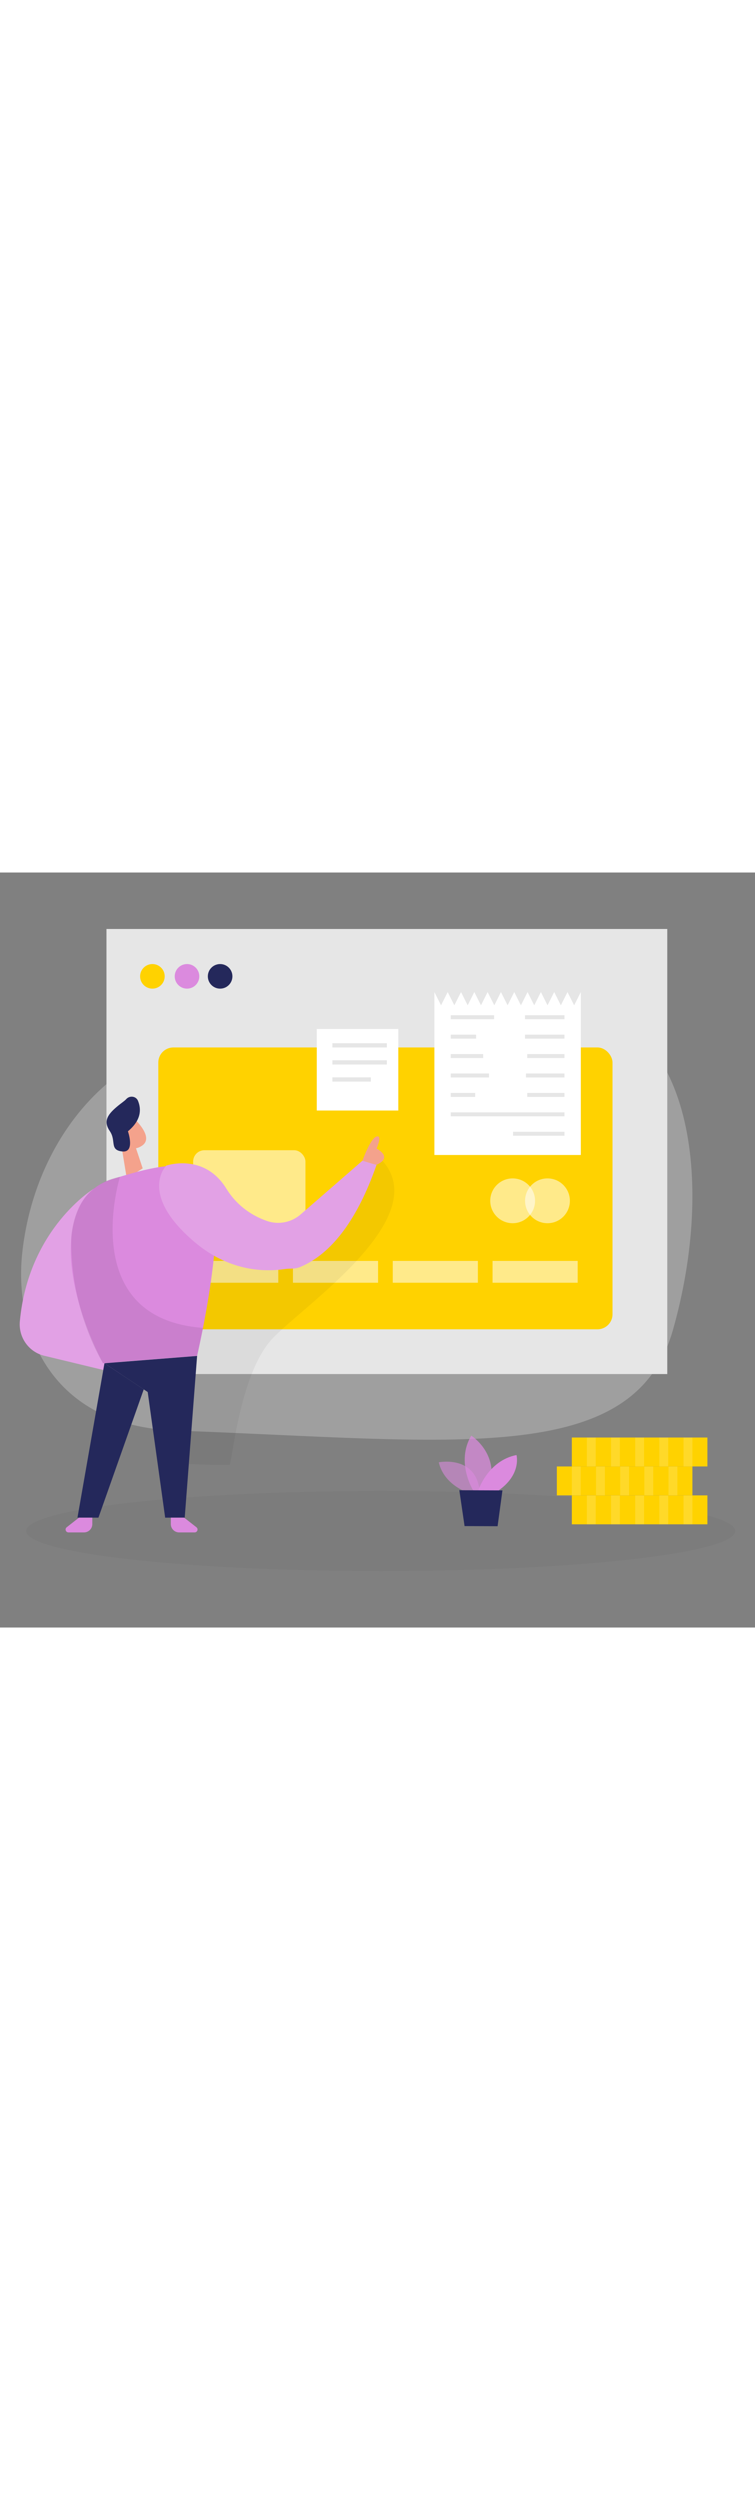<svg id="_0394_credit_card_2" xmlns="http://www.w3.org/2000/svg" viewBox="0 0 500 500" data-imageid="credit-card-2-47" imageName="Credit Card 2" class="illustrations_image" style="width: 151px;"><rect x="0" y="0" width="500" height="500" fill="#808080" stroke="none"/><defs><style>.cls-1_credit-card-2-47,.cls-2_credit-card-2-47,.cls-3_credit-card-2-47{fill:#fff;}.cls-4_credit-card-2-47{fill:#f4a28c;}.cls-2_credit-card-2-47,.cls-5_credit-card-2-47{opacity:.54;}.cls-6_credit-card-2-47{opacity:.03;}.cls-6_credit-card-2-47,.cls-7_credit-card-2-47,.cls-8_credit-card-2-47{fill:#000001;}.cls-5_credit-card-2-47,.cls-9_credit-card-2-47{fill:none;}.cls-10_credit-card-2-47,.cls-11_credit-card-2-47{fill:#e6e6e6;}.cls-11_credit-card-2-47,.cls-9_credit-card-2-47{opacity:.3;}.cls-12_credit-card-2-47{opacity:.58;}.cls-12_credit-card-2-47,.cls-13_credit-card-2-47,.cls-14_credit-card-2-47{fill:#68e1fd;}.cls-3_credit-card-2-47{opacity:.2;}.cls-7_credit-card-2-47{opacity:.05;}.cls-15_credit-card-2-47{fill:#24285b;}.cls-8_credit-card-2-47{opacity:.08;}.cls-13_credit-card-2-47{opacity:.73;}.cls-16_credit-card-2-47{fill:#ffd200;}</style></defs><path id="bg_credit-card-2-47" class="cls-11_credit-card-2-47" d="m104.47,118.93C56.98,138.95,21.76,189.71,14.81,251.12c-5.85,51.75,18.15,115.51,101.58,118.46,183.52,6.5,303.18,25.21,329.23-66.52,28-98.6,12.82-208.09-68.46-217.57-64.63-7.54-179.93-5.66-272.68,33.44Z"/><g id="screen_credit-card-2-47"><rect class="cls-10_credit-card-2-47" x="70.51" y="37.39" width="371.39" height="294.75"/><circle class="cls-16_credit-card-2-47" cx="100.93" cy="68.76" r="8.14"/><circle class="cls-14_credit-card-2-47 targetColor" cx="123.85" cy="68.76" r="8.14" style="fill: rgb(219, 138, 222);"/><circle class="cls-15_credit-card-2-47" cx="145.78" cy="68.76" r="8.14"/></g><ellipse id="sd_credit-card-2-47" class="cls-6_credit-card-2-47" cx="252.14" cy="436.08" rx="234.8" ry="26.53"/><g id="card_credit-card-2-47"><rect class="cls-16_credit-card-2-47" x="104.84" y="115.85" width="300.8" height="186.66" rx="9.98" ry="9.98"/><rect class="cls-2_credit-card-2-47" x="127.91" y="183.9" width="74.38" height="48.76" rx="7.5" ry="7.5"/><circle class="cls-2_credit-card-2-47" cx="339.5" cy="217.41" r="14.84"/><circle class="cls-2_credit-card-2-47" cx="362.57" cy="217.41" r="14.84"/><g class="cls-5_credit-card-2-47"><rect class="cls-1_credit-card-2-47" x="127.91" y="257.21" width="56.38" height="14.46"/><rect class="cls-1_credit-card-2-47" x="194" y="257.21" width="56.38" height="14.46"/><rect class="cls-1_credit-card-2-47" x="260.1" y="257.21" width="56.38" height="14.46"/><rect class="cls-1_credit-card-2-47" x="326.19" y="257.21" width="56.38" height="14.46"/></g></g><g id="plant_credit-card-2-47"><path class="cls-12_credit-card-2-47 targetColor" d="m311.43,411.2s-17.13-4.68-20.85-20.62c0,0,26.54-5.36,27.29,22.03l-6.44-1.41Z" style="fill: rgb(219, 138, 222);"/><path class="cls-13_credit-card-2-47 targetColor" d="m313.53,409.51s-11.97-18.92-1.44-36.6c0,0,20.18,12.81,11.21,36.64l-9.78-.04Z" style="fill: rgb(219, 138, 222);"/><path class="cls-14_credit-card-2-47 targetColor" d="m316.61,409.52s6.32-19.98,25.43-23.76c0,0,3.58,12.97-12.37,23.82l-13.06-.05Z" style="fill: rgb(219, 138, 222);"/><polygon class="cls-15_credit-card-2-47" points="304.19 409.07 307.66 432.82 329.53 432.91 332.75 409.19 304.19 409.07"/></g><g id="notes_credit-card-2-47"><polygon class="cls-1_credit-card-2-47" points="384.65 79.17 384.65 187.06 287.68 187.06 287.68 79.17 292.08 87.95 296.49 79.17 300.89 87.95 305.31 79.17 309.72 87.95 314.12 79.17 318.53 87.95 322.93 79.17 327.35 87.95 331.75 79.17 336.16 87.95 340.56 79.17 344.98 87.95 349.39 79.17 353.79 87.95 358.2 79.17 362.6 87.95 367.02 79.17 371.42 87.95 375.83 79.17 380.23 87.95 384.65 79.17"/><rect class="cls-10_credit-card-2-47" x="298.49" y="94.51" width="28.75" height="2.63"/><rect class="cls-10_credit-card-2-47" x="347.67" y="94.51" width="26.16" height="2.63"/><rect class="cls-10_credit-card-2-47" x="298.49" y="107.38" width="16.83" height="2.63"/><rect class="cls-10_credit-card-2-47" x="347.67" y="107.38" width="26.16" height="2.63"/><rect class="cls-10_credit-card-2-47" x="349.16" y="120.24" width="24.67" height="2.63"/><rect class="cls-10_credit-card-2-47" x="298.49" y="120.24" width="21.51" height="2.63"/><rect class="cls-10_credit-card-2-47" x="298.49" y="133.1" width="25.34" height="2.63"/><rect class="cls-10_credit-card-2-47" x="348.31" y="133.1" width="25.52" height="2.63"/><rect class="cls-10_credit-card-2-47" x="298.49" y="145.97" width="16.19" height="2.63"/><rect class="cls-10_credit-card-2-47" x="349.16" y="145.97" width="24.67" height="2.63"/><rect class="cls-10_credit-card-2-47" x="298.49" y="158.83" width="75.34" height="2.63"/><rect class="cls-10_credit-card-2-47" x="339.79" y="171.69" width="34.04" height="2.63"/><rect class="cls-1_credit-card-2-47" x="209.78" y="103.62" width="54" height="54"/><rect class="cls-10_credit-card-2-47" x="220.13" y="113.04" width="36.07" height="2.82"/><rect class="cls-10_credit-card-2-47" x="220.13" y="124.34" width="36.07" height="2.82"/><rect class="cls-10_credit-card-2-47" x="220.13" y="135.65" width="25.48" height="2.82"/></g><g id="coin_credit-card-2-47"><rect class="cls-16_credit-card-2-47" x="378.7" y="412.49" width="89.78" height="19.16"/><g class="cls-9_credit-card-2-47"><rect class="cls-2_credit-card-2-47" x="388.64" y="412.49" width="5.88" height="19.16"/><rect class="cls-2_credit-card-2-47" x="404.64" y="412.49" width="5.88" height="19.16"/><rect class="cls-2_credit-card-2-47" x="420.65" y="412.49" width="5.88" height="19.16"/><rect class="cls-2_credit-card-2-47" x="436.65" y="412.49" width="5.88" height="19.16"/><rect class="cls-2_credit-card-2-47" x="452.66" y="412.49" width="5.88" height="19.16"/></g><rect class="cls-16_credit-card-2-47" x="368.77" y="393.33" width="89.78" height="19.16"/><g class="cls-9_credit-card-2-47"><rect class="cls-2_credit-card-2-47" x="378.7" y="393.33" width="5.88" height="19.16"/><rect class="cls-2_credit-card-2-47" x="394.71" y="393.33" width="5.88" height="19.16"/><rect class="cls-2_credit-card-2-47" x="410.71" y="393.33" width="5.88" height="19.16"/><rect class="cls-2_credit-card-2-47" x="426.72" y="393.33" width="5.88" height="19.16"/><rect class="cls-2_credit-card-2-47" x="442.73" y="393.33" width="5.88" height="19.16"/></g><rect class="cls-16_credit-card-2-47" x="378.7" y="374.17" width="89.78" height="19.16"/><g class="cls-9_credit-card-2-47"><rect class="cls-2_credit-card-2-47" x="388.64" y="374.17" width="5.88" height="19.16"/><rect class="cls-2_credit-card-2-47" x="404.64" y="374.17" width="5.88" height="19.16"/><rect class="cls-2_credit-card-2-47" x="420.65" y="374.17" width="5.88" height="19.16"/><rect class="cls-2_credit-card-2-47" x="436.65" y="374.17" width="5.88" height="19.16"/><rect class="cls-2_credit-card-2-47" x="452.66" y="374.17" width="5.88" height="19.16"/></g></g><g id="person_credit-card-2-47"><path class="cls-7_credit-card-2-47" d="m149.2,221.11l-26.83.72-10.37,169.01,6.48.43c10.66.7,21.35,1.05,32.03,1.05,1.02,0,1.65,0,1.65,0,2.16-7.35,7.48-61.72,28.41-83.83,20.59-21.76,104.65-78.18,73.85-116.26-15.01-18.55-40.14,52.28-40.14,52.28l-39.62,4.7,2.72-1.42-28.18-26.68Z"/><polygon class="cls-4_credit-card-2-47" points="90.06 182.6 94.5 195.92 83.96 202.61 80.17 179.53 90.06 182.6"/><path class="cls-4_credit-card-2-47" d="m76.55,166.66c2.27-5.53,9.63-6.66,13.72-2.3,4.49,4.79,9.89,12.41,3.78,16.55-9.36,6.35-17.96-5.51-17.96-5.51,0,0-1.26-4.54.46-8.74Z"/><path class="cls-4_credit-card-2-47" d="m83.4,174.82s-2.4-2.01-3.49.84c-1.09,2.85,3.15,4.23,4.42,2.79,1.27-1.44-.93-3.63-.93-3.63Z"/><path class="cls-14_credit-card-2-47 targetColor" d="m62.21,209.33s-43.35,26.25-49.06,87.87c-.98,10.59,5.85,20.34,16.19,22.83l50.82,12.25-17.95-122.96Z" style="fill: rgb(219, 138, 222);"/><path class="cls-3_credit-card-2-47" d="m62.21,209.33s-43.35,26.25-49.06,87.87c-.98,10.59,5.85,20.34,16.19,22.83l50.82,12.25-17.95-122.96Z"/><path class="cls-15_credit-card-2-47" d="m84.72,171.37s4.98,14.25-3.7,13.36c-8.68-.89-3.92-7.01-8.23-13.36-4.31-6.34-2.04-10.62,4.53-16.19,3.01-2.55,5.04-3.74,6.25-5.09,2.29-2.56,6.51-2.07,7.82,1.11,2.24,5.47,2.26,12.79-6.67,20.17Z"/><path class="cls-14_credit-card-2-47 targetColor" d="m52.19,222.23c4.12-9.25,12.17-16.18,21.87-19.1,18.54-5.57,53.74-17.26,64.14.08,14.24,23.74-7.68,116.93-7.68,116.93l-62.29,4.84s-34.27-61.81-16.04-102.75Z" style="fill: rgb(219, 138, 222);"/><polygon class="cls-15_credit-card-2-47" points="130.53 320.15 122.33 427.24 109.38 427.24 97.82 344.04 69.18 324.98 130.53 320.15"/><polygon class="cls-15_credit-card-2-47" points="69.18 324.98 51.3 427.24 65.19 427.24 95.19 342.29 69.18 324.98"/><path class="cls-8_credit-card-2-47" d="m79.45,201.5s-29.14,93.85,55,100.07l-3.92,18.57-62.29,4.84s-21.95-34.47-21.02-82.88c0,0,.53-23.94,17.38-34.52,0,0,6.43-4.74,14.86-6.08Z"/><path class="cls-14_credit-card-2-47 targetColor" d="m121.97,427.24l8.11,6.35c1.43,1.12.64,3.42-1.18,3.42h-10.28c-3.03,0-5.49-2.46-5.49-5.49v-4.28h8.84Z" style="fill: rgb(219, 138, 222);"/><path class="cls-14_credit-card-2-47 targetColor" d="m52.29,427.24l-8.11,6.35c-1.43,1.12-.64,3.42,1.18,3.42h10.28c3.03,0,5.49-2.46,5.49-5.49v-4.28s-8.84,0-8.84,0Z" style="fill: rgb(219, 138, 222);"/><path class="cls-14_credit-card-2-47 targetColor" d="m249.39,193.58l-9.34-2.74-40.97,35.61h0c-6.14,5.34-14.67,6.99-22.35,4.3-8.54-2.99-19.23-9.06-26.85-21.42-14.73-23.89-39.75-15.24-39.75-15.24,0,0-18.85,18.57,18.5,50.44,22.3,19.02,45.12,20.22,59.9,18.09,1.81-.26,3.62-.3,5.45-.35,1.62-.05,3.32-.41,5.06-1.14,1.91-.81,3.85-1.77,5.8-2.88h0s0,0,0,0c15.15-8.65,31.48-27.19,44.53-64.66Z" style="fill: rgb(219, 138, 222);"/><path class="cls-3_credit-card-2-47" d="m249.39,193.58l-9.34-2.74-40.97,35.61h0c-6.14,5.34-14.67,6.99-22.35,4.3-8.54-2.99-19.23-9.06-26.85-21.42-14.73-23.89-39.75-15.24-39.75-15.24,0,0-18.85,18.57,18.5,50.44,22.3,19.02,45.12,20.22,59.9,18.09,1.81-.26,3.62-.3,5.45-.35,1.62-.05,3.32-.41,5.06-1.14,1.91-.81,3.85-1.77,5.8-2.88h0s0,0,0,0c15.15-8.65,31.48-27.19,44.53-64.66Z"/><path class="cls-4_credit-card-2-47" d="m240.04,190.84s5.2-14.85,9.34-16.02c4.14-1.17,0,8.01,0,8.01,0,0,11.33,5.56,0,10.75l-9.34-2.74Z"/></g></svg>